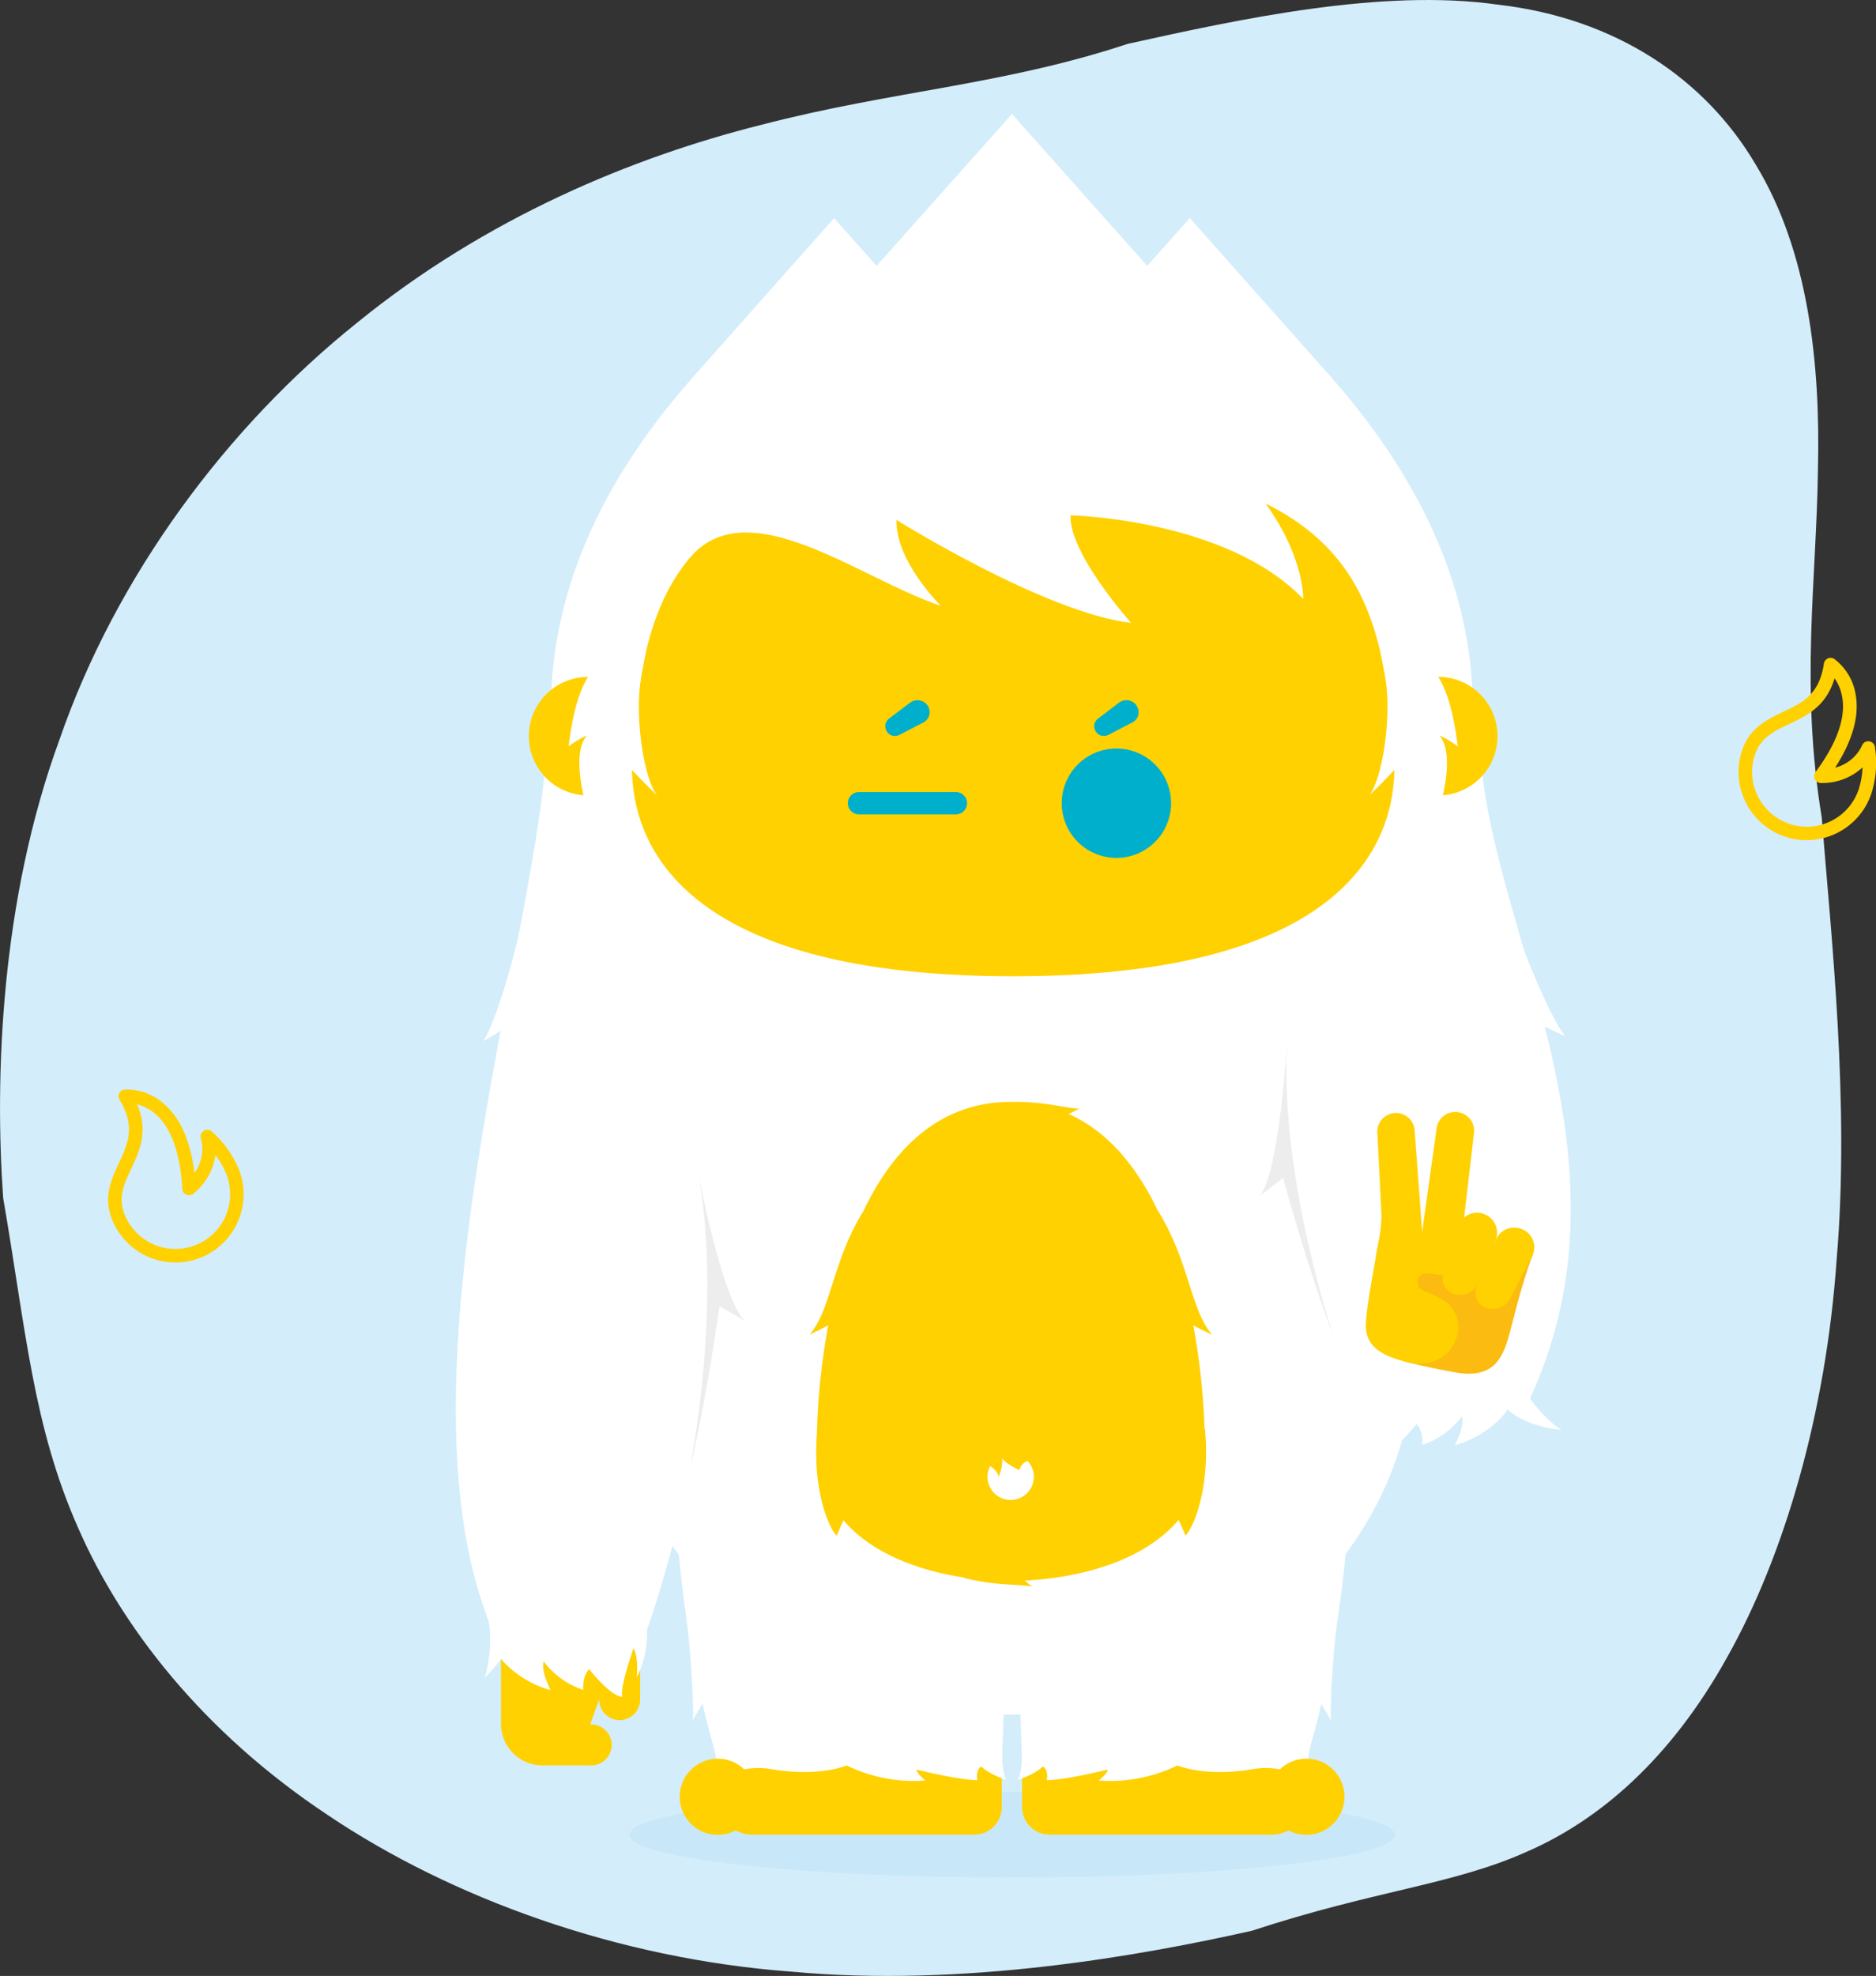 <svg xmlns="http://www.w3.org/2000/svg" viewBox="0 0 420.01 442.17"><rect x="0" y="0" width="420.01" height="442.17" fill="#333333" stroke="none"/><defs><style>.cls-1{fill:#d4edfb;}.cls-2{opacity:0.5;}.cls-3{fill:#bce4fa;}.cls-4{fill:#fff;}.cls-5{fill:#ffd100;}.cls-6{fill:#00afcb;}.cls-7{fill:#eeeded;}.cls-8{fill:#fbbb10;}.cls-9{fill:none;stroke:#00afcc;stroke-linecap:round;stroke-linejoin:round;stroke-width:5px;}</style></defs><g id="Layer_2" data-name="Layer 2"><g id="Calque_1" data-name="Calque 1"><path class="cls-1" d="M280.24,432.07c-24.93,5.6-64.76,12.73-103.17,9.13-38.74-2.86-76.06-16.45-103.64-35-28-18.55-46.22-42.11-55.9-64.21C7.4,319.18,5.84,297.86.71,268.09-1.17,241.54,0,201.81,13.32,165.51,26,128.79,50.86,95.51,79.85,72.3c29-23.64,62-37.2,90.62-44.37,29.26-7.62,54-8.85,82-18.11,25.1-5.56,57-12.47,82.88-8.78,26.27,3,46.46,16.58,57.78,35.88,11.67,19.22,14.47,44.17,13.88,68.22-.32,24.6-4,48.3.85,77.77,2.14,26.86,6.28,64.2,3.36,98.68-2.39,34.76-11.82,66.66-24.5,89.2C374,393.71,358.07,407.27,342,414.3,325.25,421.84,308.39,422.85,280.24,432.07Z"/><g class="cls-2"><ellipse class="cls-3" cx="226.6" cy="410.6" rx="85.72" ry="9.56"/></g><path class="cls-4" d="M123.34,158.85,125,196.73s13.79,18.71,16.43,18.71,72.69,11,72.69,11l96.2,3.36,10.06-17.75,9.37-29.29v-24c0-29.24-14-54.26-31.74-74.36L266.38,48.81,256.85,59.5l-30.29-34-30.3,34-9.53-10.69L155.07,84.49c-17.9,20.23-31.73,45.12-31.73,74.36"/><path class="cls-4" d="M153.6,361.83c1.07,6.83,1.84,21.21,1.48,23.13,0,0,4.92-8.39,6.24-10.79"/><path class="cls-4" d="M299.53,361.83C298.46,368.66,297.68,383,298,385c0,0-4.92-8.39-6.24-10.79"/><path class="cls-5" d="M284,393.56a8.52,8.52,0,1,1,0,17H235a6.16,6.16,0,0,1-6.16-6.16V393.56Z"/><path class="cls-5" d="M169.22,393.56a8.52,8.52,0,1,0,0,17h48.9a6.16,6.16,0,0,0,6.16-6.16V393.56Z"/><path class="cls-4" d="M338.41,314c-3.2,6.15-11,9.11-12.65,9.34,0,0,2.24-4.25,1.53-6.38a18.54,18.54,0,0,1-8.86,6.38s.35-2.95-1.3-4.67c0,0-4.73,6.09-7.45,6.21,0,0,.82-1.26-2.49-10.88,0,0-1.18,1.66-.7,6.62a22.24,22.24,0,0,1-1.07-17.26"/><path class="cls-4" d="M340.64,309.29c1.15,4.18,7.52,10.14,9,10.66,0,0-8.88-.47-13.18-5.66"/><path class="cls-5" d="M112.17,346.93v38.86a9.27,9.27,0,0,0,9.27,9.27h10.7a4.59,4.59,0,1,0,0-9.17l2-5.56a4.59,4.59,0,0,0,9.18,0v-33.4Z"/><path class="cls-4" d="M150.83,311.73s-2.28,43.8,10.2,83.33h63.25l.88-23.58"/><path class="cls-4" d="M302.63,311.73s1.93,43.8-10.55,83.33h-63.2L228,371.13"/><path class="cls-4" d="M226.82,383.64h0Z"/><path class="cls-4" d="M130.64,213.27c4.28,28.95,5.82,89,5.82,89,0,44.89,40.32,81.29,90.1,81.42,49.78-.13,90.09-36.53,90.09-81.42,0,0,1.55-60,5.83-89Z"/><path class="cls-4" d="M122.35,164.75c0,38.81-37.85,149.47-10.18,204.09h31.21s18.09-46.46,15.61-93.63"/><path class="cls-4" d="M331.37,164.75c0,40.14,37.85,93.78,10.18,150.28H310.34s-18.09-14.14-15.61-62.94"/><path class="cls-5" d="M308.83,144.94c-4.84-18.94-17.07-42.11-82-42.11s-77.18,23.17-82,42.11c0,0-3.35,14.89-3.35,26.48s4.24,47.05,85.36,47.05,85.36-35.47,85.36-47.05S308.83,144.94,308.83,144.94Z"/><path class="cls-4" d="M154.42,124.83c13.09-15.4,38.29,4.84,56.21,10.73,0,0-10.17-10-9.93-19.22,0,0,33.18,20.76,52.55,23.06,0,0-14-15.63-13.56-24.08,0,0,34.88.76,52.07,18.7,0,0,.43-10.52-10.5-24.09C267.67,93,200.46,91,195.38,91.48s-45.29,17.94-45.29,17.94Z"/><path class="cls-4" d="M143.43,152.08c-1.34,9.33.9,22.63,3.73,25.94,0,0-12.77-11.8-13.47-17.37"/><path class="cls-4" d="M310.24,152.08c1.33,9.33-.9,22.63-3.74,25.94,0,0,12.77-11.8,13.48-17.37"/><path class="cls-4" d="M110.62,368.84c3.19,6.15,11,9.1,12.65,9.34,0,0-2.25-4.26-1.54-6.38a18.54,18.54,0,0,0,8.87,6.38s-.36-2.95,1.3-4.67c0,0,4.73,6.09,7.44,6.21,0,0-.82-1.26,2.49-10.88,0,0,1.18,1.66.71,6.62a22.26,22.26,0,0,0,1.06-17.26"/><path class="cls-4" d="M109,361.54c1.64,4,.24,12.62-.59,13.92,0,0,6.74-5.79,7-12.53"/><path class="cls-4" d="M224.4,392c-.14,2.13.14,5.27,1,6.34,0,0-5.81-1.78-6.61-4.44"/><path class="cls-4" d="M159.64,390.24c.76,2.75,1.18,6.62.71,8.28a16.86,16.86,0,0,1,12.41-2.61c10.82,1.81,16.78-.85,16.78-.85a34.35,34.35,0,0,0,17.65,3.38s-2-1.6-2-2.45c0,0,8.9,2.25,13.63,2.39,0,0-.59-2.75,1.42-3.32"/><path class="cls-4" d="M228.77,392c.13,2.13-.14,5.27-1,6.34,0,0,5.81-1.78,6.61-4.44"/><path class="cls-4" d="M293.53,390.24c-.77,2.75-1.18,6.62-.71,8.28a16.86,16.86,0,0,0-12.41-2.61c-10.82,1.81-16.79-.85-16.79-.85A34.3,34.3,0,0,1,246,398.44s2-1.6,2-2.45c0,0-8.91,2.25-13.63,2.39,0,0,.59-2.75-1.42-3.32"/><path class="cls-5" d="M301,402.08a8.52,8.52,0,1,1-8.52-8.52A8.52,8.52,0,0,1,301,402.08Z"/><path class="cls-5" d="M152.18,402.08a8.52,8.52,0,1,0,8.52-8.52A8.52,8.52,0,0,0,152.18,402.08Z"/><path class="cls-5" d="M118.4,164.75A13.27,13.27,0,0,0,131.67,178V151.48A13.27,13.27,0,0,0,118.4,164.75Z"/><path class="cls-5" d="M322,151.48V178a13.27,13.27,0,0,0,0-26.54Z"/><path class="cls-4" d="M322,151.48c1.59,2.4,3.36,7.11,4.37,15.55a22.33,22.33,0,0,0-4.12-2.47c1.56,1.81,2.5,5.6.8,13.41-.35,0-1.46.72-1.81.72V151.48Z"/><path class="cls-4" d="M131.67,151.48c-1.59,2.4-3.36,7.11-4.37,15.55a22.44,22.44,0,0,1,4.11-2.47c-1.56,1.81-2.49,5.6-.79,13.41.35,0,1.77,2.07,2.12,2.07l-.4-28.56Z"/><path class="cls-6" d="M262.19,179.74A12.24,12.24,0,1,1,250,167.5,12.24,12.24,0,0,1,262.19,179.74Z"/><path class="cls-6" d="M198.32,161.79a2.38,2.38,0,0,1,.89-1.11l4.52-3.42a2.77,2.77,0,0,1,2.65-.39,2.68,2.68,0,0,1,1.61,3.38,2.76,2.76,0,0,1-1.61,1.6l-5,2.6a2.37,2.37,0,0,1-1.73.13A2.21,2.21,0,0,1,198.32,161.79Z"/><path class="cls-6" d="M245.1,161.79a2.44,2.44,0,0,1,.89-1.11l4.52-3.42a2.77,2.77,0,0,1,2.65-.39,2.68,2.68,0,0,1,1.61,3.38,2.76,2.76,0,0,1-1.61,1.6l-5,2.6a2.37,2.37,0,0,1-1.73.13A2.21,2.21,0,0,1,245.1,161.79Z"/><path class="cls-7" d="M154.41,328.82s7.45-36.5,1.86-66.5c0,0,5.35,28.37,10.47,33.25l-5.66-3.27S158.13,313.71,154.41,328.82Z"/><path class="cls-7" d="M298.57,299s-12.09-35.25-10.42-65.71c0,0-1.65,28.82-6.09,34.32l5.19-4S292.93,284.47,298.57,299Z"/><path class="cls-8" d="M322.36,275.64c3.23.49,12.06,3.1,12.06,3.1l6.93-2.46s2.24,3.4,1.8,4.54c-2.82,7.43-4.4,15.05-5.55,18.86-1.41,4.64-3.62,8.93-11.85,7.42-5-.91-7.06-1.4-10.48-2.21-4.07-.95-6.63-7.44-8.82-12C311.92,287.13,317.87,281.91,322.36,275.64Z"/><path class="cls-5" d="M308.08,281c.4-2.72,1.33-6.1,1.19-9.5-.2-4.68-.91-18-.91-18a4.2,4.2,0,0,1,3.94-4.43h0a4.19,4.19,0,0,1,4.42,3.94l1.68,22.71c1.33.27,2.66.23,3.9.51C317.41,282.18,307.69,283.64,308.08,281Z"/><path class="cls-5" d="M322.08,282h0a4.48,4.48,0,0,1-3.87-5l3.43-24.5a4.19,4.19,0,0,1,4.69-3.63h0A4.2,4.2,0,0,1,330,253.6l-2.87,24.57A4.48,4.48,0,0,1,322.08,282Z"/><path class="cls-5" d="M323.29,284.11l3.3-9.88a4.34,4.34,0,0,1,5.79-2.5h0a4.46,4.46,0,0,1,2.49,5.79l-4.05,9.61a4.12,4.12,0,0,1-5.55,2.31C323,288.53,322.56,286.46,323.29,284.11Z"/><path class="cls-5" d="M330.82,287.13l4.05-9.61a4.46,4.46,0,0,1,5.79-2.49h0a4.34,4.34,0,0,1,2.49,5.79l-4.76,9.27a4.62,4.62,0,0,1-5.8,2.54C330.31,291.72,329.91,289.41,330.82,287.13Z"/><path class="cls-5" d="M308.29,279.79c.54-3.35,2.86-4.82,6.55-4.48,2.86.27,10.91,1.32,10.91,1.32a4.44,4.44,0,0,1,4,5.07c-.26,2.69-2.76,3.82-5.47,3.77,0,0-3.22-.29-4.49-.49a2,2,0,0,0-2.43,1.6c-.22,1.69,1,2.1,1.75,2.4,1.46.6,2.28,1,3.37,1.56a7.19,7.19,0,0,1,3.49,9.19c-1.72,4.82-6.93,6.06-10.66,5.16-6.91-1.66-9.86-4.15-9.49-9.13S307.73,283.26,308.29,279.79Z"/><path class="cls-4" d="M117.45,203.05c-2,10.85-6.58,25.85-9.22,29.93,0,0,17.28-9.78,19.08-15"/><path class="cls-4" d="M337.91,203.11c3.22,10.55,9.41,25,12.49,28.72,0,0-18.26-7.8-20.62-12.76"/><line class="cls-9" x1="192.32" y1="179.74" x2="214.01" y2="179.74"/><path class="cls-5" d="M399.74,187.26A15.28,15.28,0,0,1,390,168c1.69-5.15,5.68-7,9.21-8.7,4.35-2.05,8.11-3.83,9.14-10.83a1.51,1.51,0,0,1,2.33-1,12.42,12.42,0,0,1,4.78,8c.84,4.82-.71,10.29-4.6,16.31a9.06,9.06,0,0,0,6-4.9,1.49,1.49,0,0,1,1.54-1,1.51,1.51,0,0,1,1.36,1.22A22.84,22.84,0,0,1,419,177.5,15.29,15.29,0,0,1,399.74,187.26Zm11-35.5c-1.86,6.34-6.28,8.43-10.23,10.29-3.4,1.61-6.34,3-7.62,6.9a12.24,12.24,0,0,0,23.27,7.61,18.73,18.73,0,0,0,.84-4.83,13.33,13.33,0,0,1-9.32,3.49,1.52,1.52,0,0,1-1.23-2.43c4.73-6.32,6.82-12.12,6-16.75A10.17,10.17,0,0,0,410.7,151.76Z"/><path class="cls-5" d="M44.87,281.46a15.28,15.28,0,0,1-19.8-8.61c-2-5-.11-9,1.55-12.57,2-4.35,3.81-8.11.14-14.17a1.5,1.5,0,0,1-.06-1.45,1.52,1.52,0,0,1,1.19-.84A12.41,12.41,0,0,1,36.68,247c3.71,3.17,6,8.37,6.85,15.49A9.07,9.07,0,0,0,45,254.85a1.51,1.51,0,0,1,2.39-1.67,23,23,0,0,1,6.08,8.48A15.27,15.27,0,0,1,44.87,281.46ZM30.69,247.12c2.6,6.08.53,10.5-1.33,14.45-1.59,3.41-3,6.35-1.47,10.17a12.24,12.24,0,0,0,22.78-9,18,18,0,0,0-2.44-4.25,13.27,13.27,0,0,1-4.95,8.63,1.52,1.52,0,0,1-2.49-1.09c-.39-7.89-2.47-13.68-6-16.76A10.24,10.24,0,0,0,30.69,247.12Z"/><path class="cls-5" d="M269.67,319.75a152.55,152.55,0,0,0-2.51-23.17c2.4,1.29,4.2,2.09,4.2,2.09-4.91-5.74-5.11-16.59-12.21-27.88v0c-4.6-9.58-11-17.55-19.91-21.51,1.4-.66,2.45-1.21,2.45-1.21-2.56.1-7.58-1.64-15.41-1.49-16,0-26.42,10.62-33,24.48-6.91,11.18-7.16,21.89-12,27.58,0,0,1.78-.79,4.15-2.06a151.5,151.5,0,0,0-2.53,24.24c-1,12.89,2.76,21.27,4.44,22.86,0,0,.51-1.39,1.52-3.45,6.44,7.53,17.07,11.3,27,12.79l-.15.05c7.6,1.93,12.88,1.37,15.35,2,0,0-.68-.59-1.67-1.38,11.57-.51,26.37-4,34.47-13.55,1,2.08,1.54,3.49,1.54,3.49,1.73-1.64,5.64-10.44,4.36-24Zm-43.4,15.91a5.19,5.19,0,0,1-5.19-5.19,5.11,5.11,0,0,1,.6-2.37c1.84,1.13,1.86,2.37,1.86,2.37a8.5,8.5,0,0,0,.84-4.24c.3,1.08,3.87,2.77,3.87,2.77a2.73,2.73,0,0,1,1.8-2.06,5.12,5.12,0,0,1,1.41,3.53A5.19,5.19,0,0,1,226.27,335.66Z"/></g></g></svg>